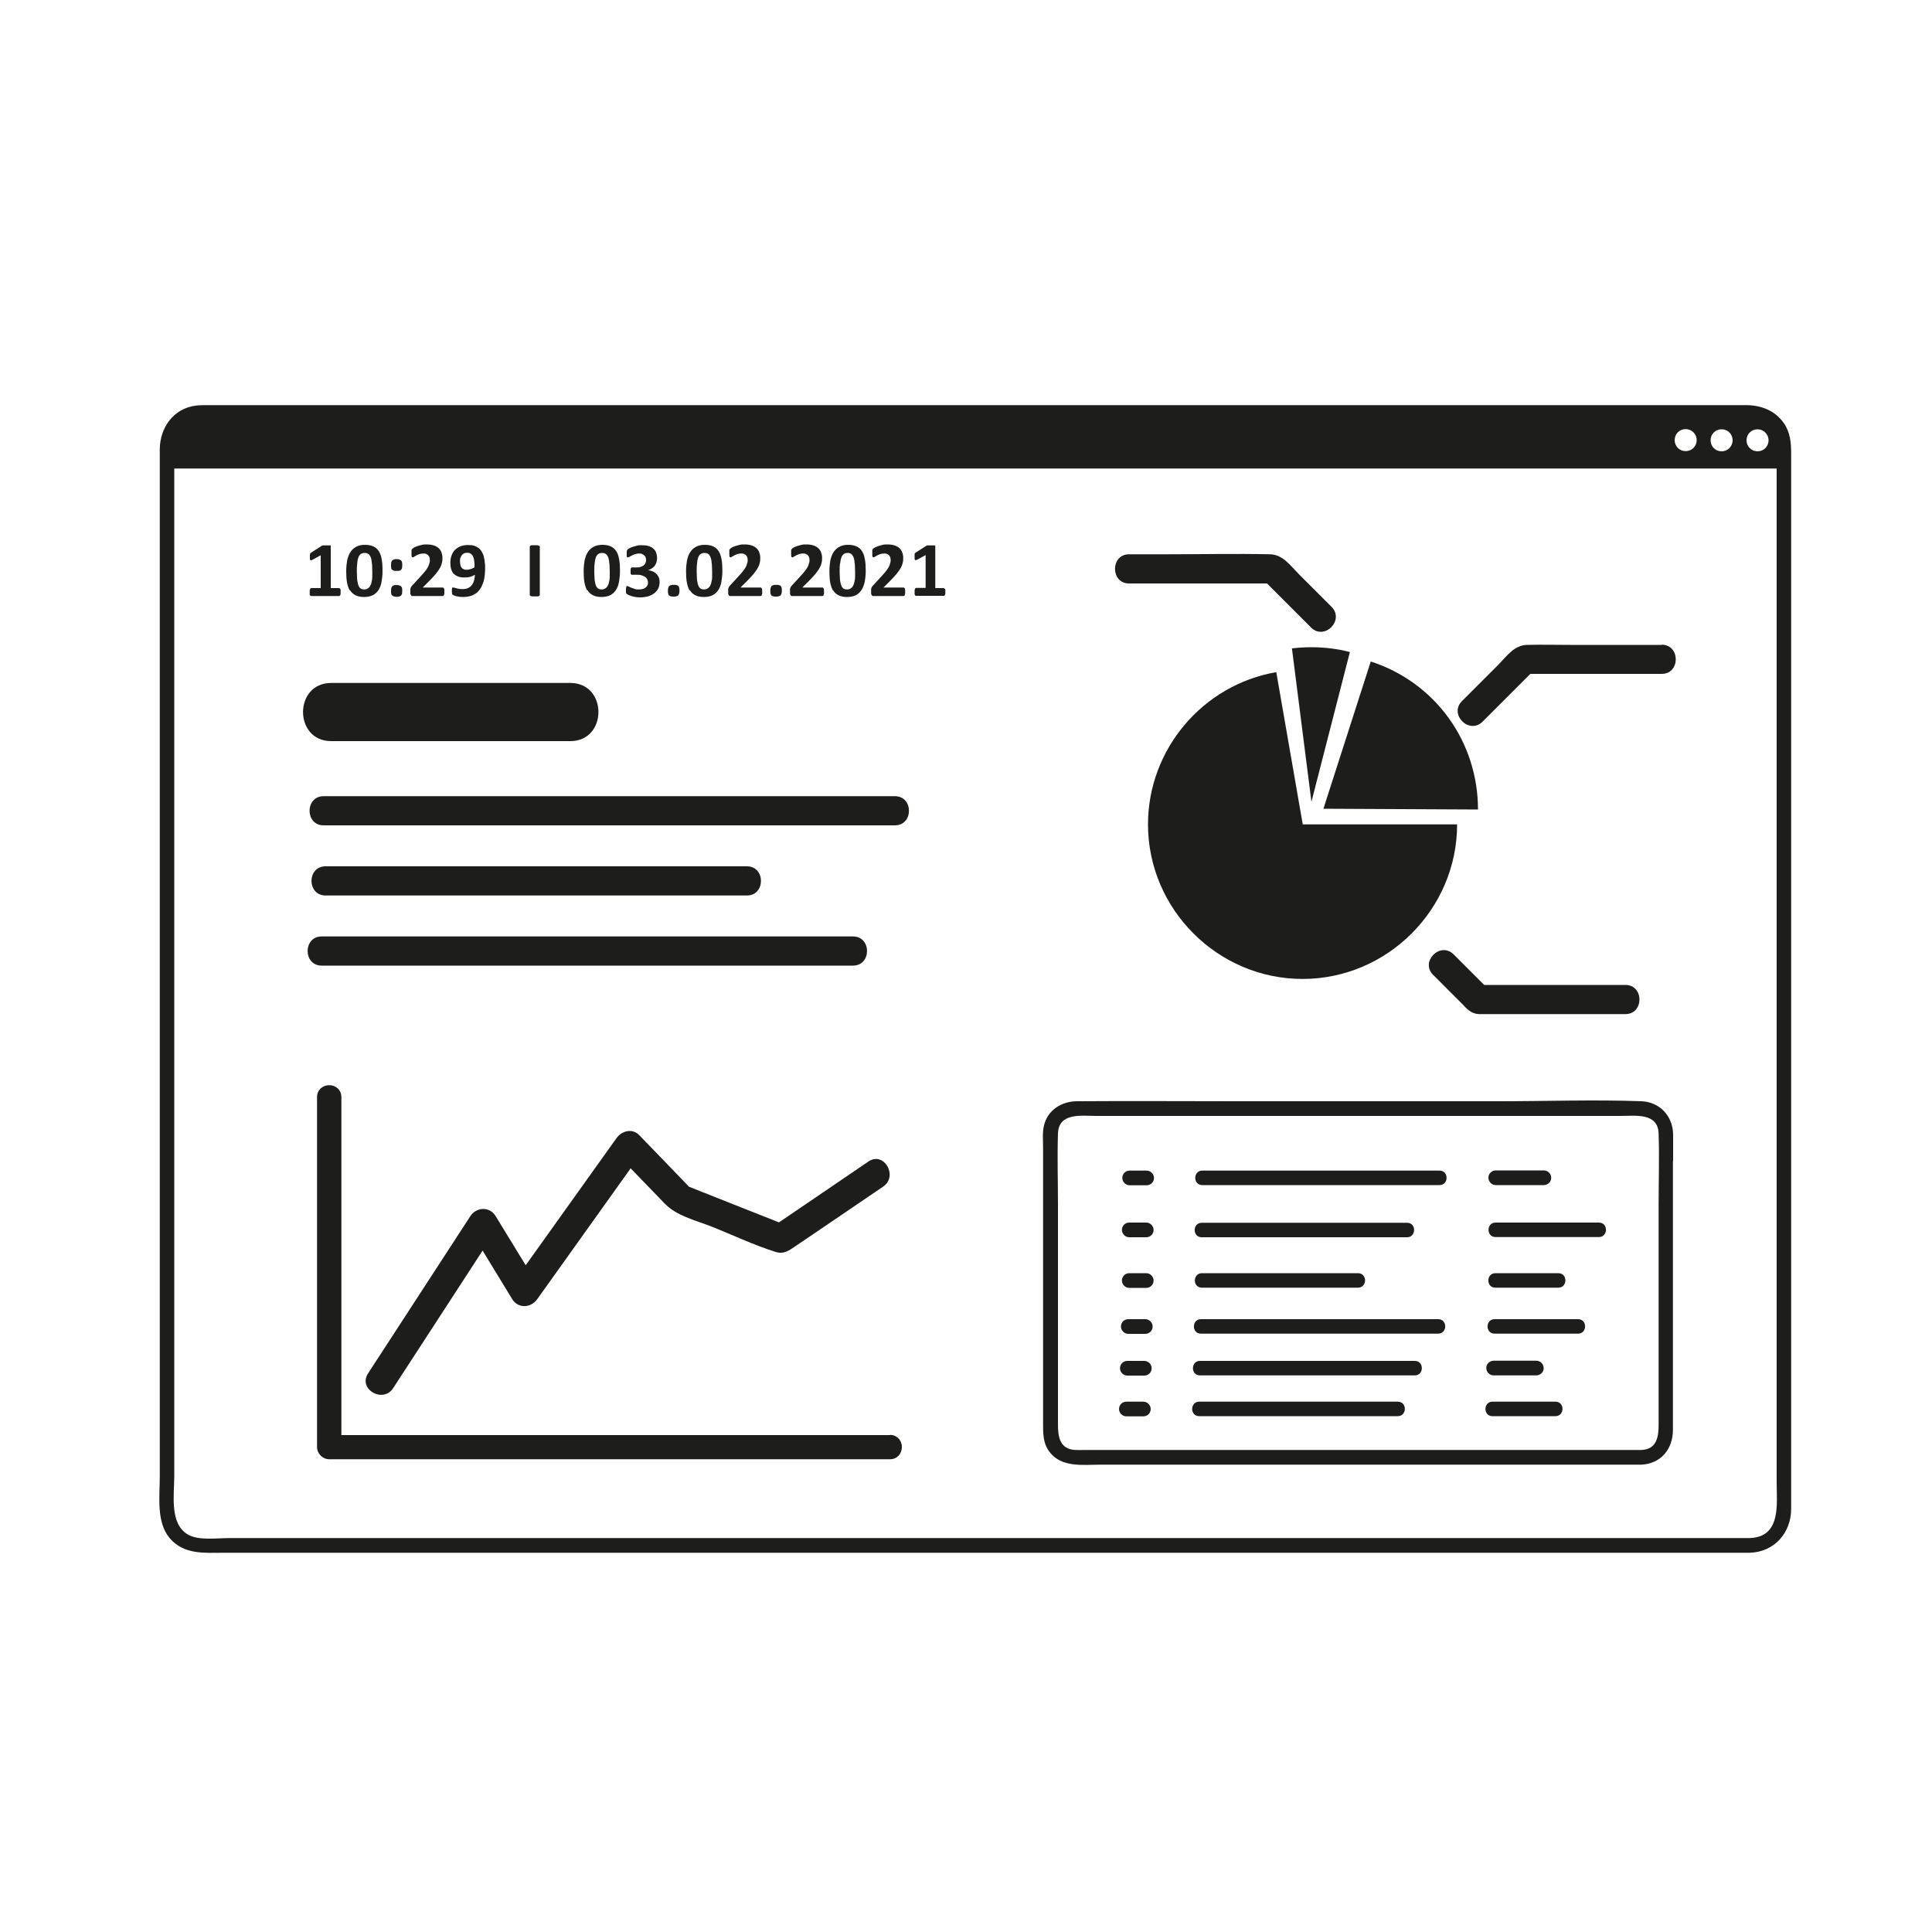 <?xml version="1.0" encoding="UTF-8"?><svg  xmlns="http://www.w3.org/2000/svg" viewBox="0 0 100 100"><defs><style>.cls-1{fill:#1d1d1b;}</style></defs><path class="cls-1" d="M92.33,21.9c-.46-.66-1.19-.93-1.96-.93H10.8c-.21,0-.43,0-.64,.02-1.18,.14-1.89,1.15-1.89,2.28,0,1.12,0,2.23,0,3.35v49.81c0,1.02-.19,2.34,.51,3.18,.75,.88,1.82,.76,2.83,.76H90.57c1.27-.04,2.14-1.03,2.14-2.28,0-.37,0-.75,0-1.12V23.5c0-.57-.04-1.11-.38-1.6Zm-2.65,.89c0,.31-.25,.57-.57,.57s-.57-.25-.57-.57,.25-.57,.57-.57,.57,.25,.57,.57Zm-2.43-.58c.31,0,.57,.25,.57,.57s-.25,.57-.57,.57-.57-.25-.57-.57,.25-.57,.57-.57Zm3.72,.01c.31,0,.57,.25,.57,.57s-.25,.57-.57,.57-.57-.25-.57-.57,.25-.57,.57-.57Zm-.41,57.39H11.85c-.62,0-1.56,.14-2.12-.18-.97-.56-.71-2.07-.71-3.02V24.25H91.96v52.49c0,1.12,.24,2.81-1.39,2.87Z"/><path class="cls-1" d="M76.5,41.89c0-1.7-.53-3.36-1.52-4.73-1-1.38-2.41-2.4-4.03-2.92l-2.45,7.62,8,.04Z"/><path class="cls-1" d="M67.43,42.67l-1.37-7.88c-3.82,.66-6.64,4.01-6.64,7.88,0,4.39,3.61,8,8,8s8-3.61,8-8h-8Z"/><path class="cls-1" d="M66.87,33.56l1.01,7.94,1.99-7.75c-.65-.17-1.32-.25-1.99-.25-.34,0-.68,.02-1.01,.06Z"/><path class="cls-1" d="M86,33.38h-4.71c-.75,0-1.5-.02-2.25,0-.66,.01-1.05,.58-1.48,1.02l-1.89,1.89c-.69,.69,.38,1.75,1.07,1.06,.82-.82,1.65-1.65,2.47-2.47h6.8c.97,0,.97-1.51,0-1.51Z"/><path class="cls-1" d="M58.45,30.2h7.13l2.28,2.28c.69,.69,1.75-.38,1.06-1.07-.56-.56-1.12-1.12-1.67-1.67-.44-.44-.85-1.04-1.51-1.05-1.79-.04-3.59,0-5.38,0h-1.92c-.97,0-.97,1.51,0,1.51Z"/><path class="cls-1" d="M75.78,52.07c.22,.22,.42,.4,.76,.42,.19,0,.38,0,.57,0h7.02c.97,0,.97-1.51,0-1.51h-7.31c-.53-.53-1.06-1.06-1.58-1.58-.69-.69-1.75,.38-1.06,1.06,.53,.53,1.07,1.07,1.6,1.6Z"/><path class="cls-1" d="M46.07,74.28H17.67v-17.5c0-.35-.27-.61-.63-.61s-.63,.26-.63,.61v18.12c0,.34,.29,.63,.63,.63h29.03c.35,0,.61-.27,.61-.63s-.26-.63-.61-.63Z"/><path class="cls-1" d="M35.65,61.41c-.85-.88-1.7-1.77-2.56-2.65-.36-.38-.91-.23-1.18,.15-1.57,2.19-3.13,4.39-4.7,6.58-.52-.85-1.04-1.7-1.56-2.55-.3-.5-.99-.47-1.3,0-1.55,2.38-3.1,4.77-4.65,7.15-.22,.33-.44,.67-.65,1-.53,.81,.77,1.57,1.3,.76,1.54-2.37,3.09-4.75,4.63-7.12,.51,.84,1.02,1.67,1.53,2.51,.31,.51,.98,.46,1.3,0,1.57-2.2,3.15-4.41,4.72-6.61l.11-.16c.59,.61,1.18,1.22,1.77,1.83,.61,.63,1.55,.85,2.35,1.16,1.12,.44,2.24,.98,3.39,1.34,.41,.13,.67-.06,.98-.27l1.55-1.05c1.01-.69,2.02-1.37,3.03-2.06,.8-.54,.04-1.85-.76-1.3-1.54,1.05-3.08,2.1-4.63,3.15-1.56-.62-3.12-1.23-4.67-1.85Z"/><path class="cls-1" d="M17.14,38.36h12.38c1.94,0,1.94-3.01,0-3.01h-12.38c-1.94,0-1.94,3.01,0,3.01Z"/><path class="cls-1" d="M46.32,41.21H16.75c-.97,0-.97,1.51,0,1.51h29.57c.97,0,.97-1.51,0-1.51Z"/><path class="cls-1" d="M16.85,46.35h21.81c.97,0,.97-1.51,0-1.51H16.85c-.97,0-.97,1.51,0,1.51Z"/><path class="cls-1" d="M40.78,49.98h3.37c.97,0,.97-1.51,0-1.51H16.65c-.97,0-.97,1.51,0,1.51h24.13Z"/><path class="cls-1" d="M86.6,60.1c0-.46,0-.93,0-1.39-.02-.95-.69-1.67-1.64-1.71-2.44-.09-4.9,0-7.35,0h-13.53c-2.78,0-5.55-.02-8.33,0-.8,0-1.54,.46-1.72,1.28-.08,.36-.04,.78-.04,1.15v14.19c0,.55-.02,1.07,.34,1.54,.63,.82,1.75,.65,2.66,.65h27.97c1.02-.05,1.63-.82,1.63-1.8,0-.54,0-1.09,0-1.63v-12.28Zm-.75,2.26v11.37c0,.61-.08,1.28-.88,1.32h-28.81c-.17,0-.35,.01-.52,0-.8-.05-.88-.71-.88-1.32v-11.37c0-1.23-.04-2.46,0-3.68,.03-1.11,1.22-.92,1.98-.92h27.15c.76,0,1.93-.18,1.96,.92,.04,1.23,0,2.46,0,3.68Z"/><path class="cls-1" d="M59.35,60.59h-.88c-.1,0-.2,.04-.27,.11-.07,.07-.11,.17-.11,.27,0,.2,.17,.38,.38,.38h.88c.1,0,.2-.04,.27-.11,.07-.07,.11-.17,.11-.27,0-.2-.17-.38-.38-.38Z"/><path class="cls-1" d="M74.51,60.59h-12.28c-.48,0-.49,.75,0,.75h12.28c.48,0,.49-.75,0-.75Z"/><path class="cls-1" d="M77.42,61.34h2.49c.2,0,.39-.17,.38-.38,0-.2-.17-.38-.38-.38h-2.49c-.2,0-.39,.17-.38,.38,0,.2,.17,.38,.38,.38Z"/><path class="cls-1" d="M59.33,63.28h-.88c-.1,0-.2,.04-.27,.11-.07,.07-.11,.17-.11,.27,0,.2,.17,.38,.38,.38h.88c.1,0,.2-.04,.27-.11,.07-.07,.11-.17,.11-.27,0-.2-.17-.38-.38-.38Z"/><path class="cls-1" d="M71.51,64.04h1.32c.48,0,.49-.75,0-.75h-10.63c-.48,0-.49,.75,0,.75h9.3Z"/><path class="cls-1" d="M82.76,63.28h-5.35c-.48,0-.49,.75,0,.75h5.35c.48,0,.49-.75,0-.75Z"/><path class="cls-1" d="M59.33,65.9h-.88c-.1,0-.2,.04-.27,.11-.07,.07-.11,.17-.11,.27,0,.2,.17,.38,.38,.38h.88c.1,0,.2-.04,.27-.11,.07-.07,.11-.17,.11-.27,0-.2-.17-.38-.38-.38Z"/><path class="cls-1" d="M62.21,66.65h8.08c.48,0,.49-.75,0-.75h-8.08c-.48,0-.49,.75,0,.75Z"/><path class="cls-1" d="M77.4,66.65h3.26c.48,0,.49-.75,0-.75h-3.26c-.48,0-.49,.75,0,.75Z"/><path class="cls-1" d="M59.28,68.28h-.88c-.1,0-.2,.04-.27,.11-.07,.07-.11,.17-.11,.27,0,.2,.17,.38,.38,.38h.88c.1,0,.2-.04,.27-.11,.07-.07,.11-.17,.11-.27,0-.2-.17-.38-.38-.38Z"/><path class="cls-1" d="M74.44,68.28h-12.28c-.48,0-.49,.75,0,.75h12.28c.48,0,.49-.75,0-.75Z"/><path class="cls-1" d="M81.68,68.28h-4.32c-.48,0-.49,.75,0,.75h4.32c.48,0,.49-.75,0-.75Z"/><path class="cls-1" d="M59.23,70.44h-.88c-.1,0-.2,.04-.27,.11-.07,.07-.11,.17-.11,.27,0,.2,.17,.38,.38,.38h.88c.1,0,.2-.04,.27-.11,.07-.07,.11-.17,.11-.27,0-.2-.17-.38-.38-.38Z"/><path class="cls-1" d="M73.23,70.44h-11.12c-.48,0-.49,.75,0,.75h11.12c.48,0,.49-.75,0-.75Z"/><path class="cls-1" d="M77.31,71.19h2.21c.2,0,.39-.17,.38-.38,0-.2-.17-.38-.38-.38h-2.21c-.2,0-.39,.17-.38,.38,0,.2,.17,.38,.38,.38Z"/><path class="cls-1" d="M59.18,72.55h-.88c-.1,0-.2,.04-.27,.11-.07,.07-.11,.17-.11,.27,0,.2,.17,.38,.38,.38h.88c.1,0,.2-.04,.27-.11,.07-.07,.11-.17,.11-.27,0-.2-.17-.38-.38-.38Z"/><path class="cls-1" d="M72.35,72.55h-10.28c-.48,0-.49,.75,0,.75h10.28c.48,0,.49-.75,0-.75Z"/><path class="cls-1" d="M80.51,72.55h-3.26c-.48,0-.49,.75,0,.75h3.26c.48,0,.49-.75,0-.75Z"/><path class="cls-1" d="M16.05,28.99s.03,.02,.05,.01c.02,0,.04-.01,.08-.03l.42-.23v1.7h-.49s-.02,0-.03,.01c0,0-.02,.02-.03,.04,0,.02-.01,.04-.02,.06,0,.03,0,.06,0,.1s0,.07,0,.1c0,.03,0,.05,.02,.06,0,.02,.02,.03,.03,.03,0,0,.02,.01,.03,.01h1.44s.02,0,.03-.01c0,0,.02-.02,.03-.03,0-.02,.01-.04,.02-.06,0-.03,0-.06,0-.1s0-.07,0-.1c0-.03,0-.05-.02-.06,0-.02-.02-.03-.03-.04-.01,0-.02-.01-.03-.01h-.43v-2.16s0-.02,0-.03c0,0-.02-.01-.03-.02-.02,0-.04,0-.07,0-.03,0-.07,0-.12,0-.04,0-.08,0-.1,0-.03,0-.05,0-.06,0-.02,0-.03,0-.04,0-.01,0-.02,0-.03,.01l-.56,.36s-.03,.02-.04,.03c0,0-.02,.02-.02,.04,0,.02,0,.03-.01,.05,0,.02,0,.05,0,.08,0,.05,0,.09,0,.12,0,.03,.01,.05,.02,.06Z"/><path class="cls-1" d="M18.12,30.55c.07,.12,.16,.2,.28,.26,.12,.06,.27,.09,.44,.09s.33-.03,.45-.09c.12-.06,.22-.15,.3-.27,.08-.12,.13-.26,.16-.43,.03-.17,.05-.36,.05-.57s-.01-.4-.04-.57c-.03-.17-.07-.31-.14-.42-.07-.12-.16-.2-.28-.26-.12-.06-.27-.09-.45-.09s-.32,.03-.45,.1c-.12,.06-.22,.15-.3,.27-.08,.12-.13,.26-.17,.43-.03,.17-.05,.36-.05,.57s.01,.4,.04,.57c.03,.17,.08,.31,.14,.42Zm.37-1.41c.01-.11,.03-.21,.06-.29,.03-.08,.07-.13,.12-.17,.05-.04,.12-.06,.2-.06,.05,0,.09,0,.13,.02s.07,.03,.1,.06c.03,.03,.05,.07,.08,.12,.02,.05,.04,.11,.05,.18,.01,.07,.02,.15,.03,.25,0,.09,.01,.2,.01,.33,0,.1,0,.2,0,.28,0,.08-.01,.16-.03,.23-.01,.07-.03,.13-.05,.18-.02,.05-.05,.09-.08,.13-.03,.03-.07,.06-.11,.08-.04,.02-.09,.03-.14,.03-.07,0-.13-.01-.18-.04-.05-.03-.09-.08-.12-.15-.03-.07-.05-.17-.07-.29-.01-.12-.02-.28-.02-.46,0-.15,0-.29,.02-.4Z"/><path class="cls-1" d="M20.3,30.82s.05,.04,.09,.05c.04,.01,.08,.02,.14,.02s.1,0,.14-.02c.04,0,.07-.03,.09-.05,.02-.02,.04-.06,.05-.09,0-.04,.01-.09,.01-.14s0-.1-.01-.14c0-.04-.03-.07-.05-.1-.02-.02-.05-.04-.09-.05-.04-.01-.08-.02-.14-.02s-.1,0-.14,.02c-.04,0-.07,.03-.09,.05-.02,.02-.04,.06-.05,.1,0,.04-.01,.09-.01,.14s0,.1,.01,.14c0,.04,.02,.07,.05,.09Z"/><path class="cls-1" d="M20.3,29.49s.05,.04,.09,.05c.04,.01,.08,.01,.14,.01s.1,0,.14-.01c.04,0,.07-.03,.09-.05,.02-.02,.04-.06,.05-.09,0-.04,.01-.08,.01-.14s0-.11-.01-.15c0-.04-.03-.07-.05-.1-.02-.02-.05-.04-.09-.05-.04-.01-.08-.02-.14-.02s-.1,0-.14,.02c-.04,.01-.07,.03-.09,.05-.02,.02-.04,.06-.05,.1,0,.04-.01,.09-.01,.15s0,.1,.01,.14c0,.04,.02,.07,.05,.09Z"/><path class="cls-1" d="M21.28,30.82s.03,.03,.05,.03c.02,0,.05,0,.08,0h1.5s.03,0,.04-.01c.01,0,.02-.02,.03-.04,0-.02,.01-.04,.02-.07,0-.03,0-.06,0-.1s0-.07,0-.1c0-.03-.01-.05-.02-.07,0-.02-.02-.03-.03-.04-.01,0-.02-.01-.04-.01h-1.03l.31-.31c.15-.15,.28-.29,.37-.4,.09-.12,.17-.22,.22-.32,.05-.09,.08-.18,.1-.27,.02-.08,.02-.17,.02-.25,0-.1-.02-.19-.05-.27-.03-.08-.08-.16-.15-.22-.07-.06-.15-.11-.25-.14-.1-.03-.22-.05-.36-.05-.09,0-.17,0-.25,.02-.08,.02-.15,.04-.22,.06-.07,.02-.12,.05-.17,.07-.04,.02-.08,.05-.09,.06-.02,.02-.03,.03-.04,.04,0,.01-.01,.02-.02,.04,0,.02,0,.03,0,.05,0,.02,0,.05,0,.08,0,.05,0,.08,0,.12,0,.03,0,.06,.01,.08,0,.02,.01,.03,.02,.04,0,0,.02,.01,.03,.01,.02,0,.04-.01,.07-.03,.03-.02,.07-.04,.12-.07,.05-.02,.1-.05,.16-.07,.06-.02,.13-.03,.21-.03,.06,0,.11,0,.15,.03,.04,.02,.08,.04,.1,.07,.03,.03,.05,.06,.06,.1,.01,.04,.02,.08,.02,.13,0,.05,0,.1-.02,.15-.01,.05-.03,.11-.06,.18-.03,.06-.07,.13-.13,.21-.06,.08-.13,.16-.22,.26l-.45,.49s-.05,.05-.07,.08c-.02,.02-.03,.05-.04,.07-.01,.03-.02,.05-.02,.08,0,.03,0,.07,0,.11,0,.05,0,.09,0,.12,0,.03,.02,.05,.03,.07Z"/><path class="cls-1" d="M23.47,29.68c.06,.07,.14,.12,.24,.16,.1,.04,.22,.05,.35,.05,.11,0,.21-.01,.3-.04,.09-.03,.16-.06,.22-.1,0,.1-.02,.19-.04,.28-.02,.09-.06,.17-.11,.24-.05,.07-.11,.12-.19,.16-.08,.04-.17,.06-.29,.06-.07,0-.13,0-.18-.01-.05,0-.1-.02-.14-.03-.04-.01-.08-.02-.11-.03-.03,0-.05-.01-.07-.01-.01,0-.02,0-.03,0,0,0-.02,.01-.02,.03,0,.01,0,.04-.01,.06,0,.03,0,.06,0,.11,0,.05,0,.09,.01,.11,0,.03,.02,.05,.03,.06,.01,.01,.04,.03,.07,.04,.03,.01,.07,.03,.12,.04,.05,.01,.1,.02,.16,.03,.06,0,.12,.01,.17,.01,.16,0,.31-.02,.43-.06,.12-.04,.22-.1,.31-.17,.08-.07,.15-.16,.21-.26,.05-.1,.09-.2,.13-.31,.03-.11,.05-.22,.06-.33,.01-.11,.02-.22,.02-.33,0-.12,0-.23-.02-.33,0-.11-.03-.21-.05-.3-.02-.09-.06-.18-.1-.25-.04-.07-.1-.14-.16-.19-.07-.05-.14-.09-.23-.12-.09-.03-.2-.04-.32-.04-.15,0-.28,.02-.4,.07-.11,.04-.21,.11-.29,.19-.08,.08-.13,.18-.17,.29-.04,.11-.06,.23-.06,.36,0,.12,.01,.24,.04,.33,.03,.1,.07,.18,.13,.25Zm.37-.81c.01-.06,.04-.1,.07-.14,.03-.04,.07-.07,.11-.09,.05-.02,.1-.03,.16-.03s.12,.01,.17,.04,.09,.07,.12,.12c.03,.06,.06,.14,.07,.23,.02,.1,.02,.22,.02,.36-.05,.04-.12,.07-.18,.09-.07,.02-.14,.04-.22,.04-.06,0-.12,0-.16-.03-.04-.02-.08-.04-.11-.08-.03-.04-.05-.08-.06-.14-.01-.05-.02-.12-.02-.19,0-.07,0-.13,.02-.18Z"/><path class="cls-1" d="M27.47,30.85s.05,.01,.08,.02c.03,0,.08,0,.13,0s.1,0,.13,0c.03,0,.06,0,.08-.02,.02,0,.03-.02,.04-.03,0-.01,.01-.02,.01-.04v-2.47s0-.03-.01-.04c0-.01-.02-.02-.04-.03-.02,0-.05-.01-.08-.02-.03,0-.08,0-.13,0s-.09,0-.13,0c-.03,0-.06,0-.08,.02-.02,0-.04,.02-.04,.03,0,.01-.01,.02-.01,.04v2.47s0,.03,.01,.04c0,.01,.02,.02,.04,.03Z"/><path class="cls-1" d="M30.41,30.55c.07,.12,.16,.2,.28,.26,.12,.06,.27,.09,.44,.09s.33-.03,.45-.09c.12-.06,.22-.15,.3-.27,.08-.12,.13-.26,.16-.43,.03-.17,.05-.36,.05-.57s-.01-.4-.04-.57c-.03-.17-.07-.31-.14-.42-.07-.12-.16-.2-.28-.26-.12-.06-.27-.09-.45-.09s-.32,.03-.45,.1c-.12,.06-.22,.15-.3,.27-.08,.12-.13,.26-.17,.43-.03,.17-.05,.36-.05,.57s.01,.4,.04,.57c.03,.17,.08,.31,.14,.42Zm.37-1.41c.01-.11,.03-.21,.06-.29,.03-.08,.07-.13,.12-.17,.05-.04,.12-.06,.2-.06,.05,0,.09,0,.13,.02,.04,.01,.07,.03,.1,.06,.03,.03,.05,.07,.08,.12,.02,.05,.04,.11,.05,.18,.01,.07,.02,.15,.03,.25,0,.09,.01,.2,.01,.33,0,.1,0,.2,0,.28,0,.08-.01,.16-.03,.23-.01,.07-.03,.13-.05,.18-.02,.05-.05,.09-.08,.13-.03,.03-.07,.06-.11,.08-.04,.02-.09,.03-.14,.03-.07,0-.13-.01-.18-.04-.05-.03-.09-.08-.12-.15-.03-.07-.05-.17-.07-.29-.01-.12-.02-.28-.02-.46,0-.15,0-.29,.02-.4Z"/><path class="cls-1" d="M32.39,30.65s.01,.03,.02,.05c0,.01,.02,.03,.03,.04,.01,.01,.04,.03,.08,.05,.04,.02,.09,.04,.15,.06,.06,.02,.13,.03,.21,.05,.08,.01,.16,.02,.25,.02,.15,0,.28-.02,.41-.05,.12-.04,.23-.09,.32-.16,.09-.07,.16-.15,.21-.25,.05-.1,.07-.22,.07-.35,0-.08-.01-.15-.04-.22-.03-.07-.07-.13-.12-.18-.05-.05-.11-.1-.19-.13s-.15-.06-.25-.07h0c.08-.02,.14-.05,.2-.09,.06-.04,.11-.08,.15-.14,.04-.05,.07-.12,.09-.18,.02-.07,.03-.14,.03-.22,0-.1-.02-.19-.05-.28-.03-.08-.08-.15-.15-.21-.07-.06-.15-.1-.25-.13-.1-.03-.21-.04-.34-.04-.1,0-.19,0-.27,.03-.08,.02-.16,.04-.22,.06-.06,.02-.12,.05-.16,.07-.04,.03-.07,.04-.08,.06-.01,.01-.02,.02-.03,.04,0,.01-.01,.02-.02,.04,0,.01,0,.03,0,.06,0,.02,0,.05,0,.08,0,.04,0,.07,0,.1,0,.03,0,.05,.01,.06,0,.01,.01,.02,.02,.03,0,0,.02,0,.03,0,.02,0,.04-.01,.08-.03,.03-.02,.08-.04,.13-.07,.05-.02,.1-.05,.17-.07,.06-.02,.13-.03,.2-.03,.06,0,.12,0,.16,.03,.05,.02,.08,.04,.11,.07,.03,.03,.05,.06,.07,.1,.01,.04,.02,.08,.02,.13,0,.06-.01,.11-.03,.16-.02,.05-.05,.09-.09,.12-.04,.03-.09,.06-.15,.08-.06,.02-.13,.03-.21,.03h-.23s-.03,0-.04,0c-.01,0-.02,.02-.03,.03,0,.01-.01,.03-.02,.06,0,.02,0,.06,0,.1,0,.04,0,.08,0,.1,0,.03,0,.05,.02,.06,0,.01,.02,.02,.03,.03,.01,0,.03,0,.04,0h.23c.1,0,.18,0,.25,.03,.07,.02,.13,.05,.18,.08,.05,.03,.08,.08,.11,.12,.02,.05,.04,.1,.04,.16,0,.06,0,.11-.03,.15-.02,.05-.05,.08-.09,.12-.04,.03-.09,.06-.14,.07-.06,.02-.12,.03-.2,.03-.09,0-.17,0-.23-.03-.07-.02-.13-.04-.18-.06-.05-.02-.09-.04-.13-.06-.03-.02-.06-.03-.07-.03-.02,0-.04,.01-.05,.04-.01,.02-.02,.07-.02,.13,0,.04,0,.07,0,.1,0,.03,0,.05,0,.07Z"/><path class="cls-1" d="M34.86,30.88c.11,0,.19-.02,.24-.06,.04-.04,.07-.13,.07-.25s-.02-.2-.06-.24c-.04-.04-.12-.06-.23-.06s-.19,.02-.24,.06c-.04,.04-.07,.13-.07,.25,0,.12,.02,.2,.06,.24,.04,.04,.12,.06,.23,.06Z"/><path class="cls-1" d="M35.71,30.55c.07,.12,.16,.2,.28,.26,.12,.06,.27,.09,.44,.09s.33-.03,.45-.09c.12-.06,.22-.15,.3-.27,.08-.12,.13-.26,.16-.43,.03-.17,.05-.36,.05-.57s-.01-.4-.04-.57c-.03-.17-.07-.31-.14-.42-.07-.12-.16-.2-.28-.26-.12-.06-.27-.09-.45-.09s-.32,.03-.45,.1c-.12,.06-.22,.15-.3,.27-.08,.12-.13,.26-.17,.43-.03,.17-.05,.36-.05,.57s.01,.4,.04,.57c.03,.17,.08,.31,.14,.42Zm.37-1.41c.01-.11,.03-.21,.06-.29,.03-.08,.07-.13,.12-.17,.05-.04,.12-.06,.2-.06,.05,0,.09,0,.13,.02,.04,.01,.07,.03,.1,.06,.03,.03,.05,.07,.08,.12,.02,.05,.04,.11,.05,.18,.01,.07,.02,.15,.03,.25,0,.09,.01,.2,.01,.33,0,.1,0,.2,0,.28,0,.08-.01,.16-.03,.23-.01,.07-.03,.13-.05,.18-.02,.05-.05,.09-.08,.13-.03,.03-.07,.06-.11,.08-.04,.02-.09,.03-.14,.03-.07,0-.13-.01-.18-.04-.05-.03-.09-.08-.12-.15-.03-.07-.05-.17-.07-.29-.01-.12-.02-.28-.02-.46,0-.15,0-.29,.02-.4Z"/><path class="cls-1" d="M37.73,30.82s.03,.03,.05,.03c.02,0,.05,0,.08,0h1.5s.03,0,.04-.01c.01,0,.02-.02,.03-.04,0-.02,.01-.04,.02-.07s0-.06,0-.1,0-.07,0-.1c0-.03-.01-.05-.02-.07,0-.02-.02-.03-.03-.04-.01,0-.02-.01-.04-.01h-1.03l.31-.31c.15-.15,.28-.29,.37-.4,.09-.12,.17-.22,.22-.32,.05-.09,.08-.18,.1-.27,.02-.08,.02-.17,.02-.25,0-.1-.02-.19-.05-.27-.03-.08-.08-.16-.15-.22-.07-.06-.15-.11-.25-.14-.1-.03-.22-.05-.36-.05-.09,0-.17,0-.25,.02-.08,.02-.15,.04-.22,.06-.07,.02-.12,.05-.17,.07-.04,.02-.08,.05-.09,.06-.02,.02-.03,.03-.04,.04,0,.01-.01,.02-.02,.04,0,.02,0,.03,0,.05,0,.02,0,.05,0,.08,0,.05,0,.08,0,.12,0,.03,0,.06,.01,.08,0,.02,.01,.03,.02,.04,0,0,.02,.01,.03,.01,.02,0,.04-.01,.07-.03,.03-.02,.07-.04,.12-.07,.05-.02,.1-.05,.16-.07,.06-.02,.13-.03,.21-.03,.06,0,.11,0,.15,.03,.04,.02,.08,.04,.1,.07,.03,.03,.05,.06,.06,.1,.01,.04,.02,.08,.02,.13,0,.05,0,.1-.02,.15-.01,.05-.03,.11-.06,.18-.03,.06-.07,.13-.13,.21-.06,.08-.13,.16-.22,.26l-.45,.49s-.05,.05-.07,.08c-.02,.02-.03,.05-.04,.07-.01,.03-.02,.05-.02,.08,0,.03,0,.07,0,.11,0,.05,0,.09,0,.12,0,.03,.02,.05,.03,.07Z"/><path class="cls-1" d="M40.16,30.88c.11,0,.19-.02,.24-.06,.04-.04,.07-.13,.07-.25s-.02-.2-.06-.24c-.04-.04-.12-.06-.23-.06s-.19,.02-.24,.06c-.04,.04-.07,.13-.07,.25,0,.12,.02,.2,.06,.24,.04,.04,.12,.06,.23,.06Z"/><path class="cls-1" d="M40.93,30.82s.03,.03,.05,.03c.02,0,.05,0,.08,0h1.5s.03,0,.04-.01c.01,0,.02-.02,.03-.04,0-.02,.01-.04,.02-.07s0-.06,0-.1,0-.07,0-.1c0-.03-.01-.05-.02-.07,0-.02-.02-.03-.03-.04-.01,0-.02-.01-.04-.01h-1.03l.31-.31c.15-.15,.28-.29,.37-.4,.09-.12,.17-.22,.22-.32,.05-.09,.08-.18,.1-.27,.02-.08,.02-.17,.02-.25,0-.1-.02-.19-.05-.27-.03-.08-.08-.16-.15-.22-.07-.06-.15-.11-.25-.14-.1-.03-.22-.05-.36-.05-.09,0-.17,0-.25,.02-.08,.02-.15,.04-.22,.06-.07,.02-.12,.05-.17,.07s-.08,.05-.09,.06c-.02,.02-.03,.03-.04,.04,0,.01-.01,.02-.02,.04,0,.02,0,.03,0,.05,0,.02,0,.05,0,.08,0,.05,0,.08,0,.12,0,.03,0,.06,.01,.08,0,.02,.01,.03,.02,.04,0,0,.02,.01,.03,.01,.02,0,.04-.01,.07-.03,.03-.02,.07-.04,.12-.07,.05-.02,.1-.05,.16-.07,.06-.02,.13-.03,.21-.03,.06,0,.11,0,.15,.03,.04,.02,.08,.04,.1,.07,.03,.03,.05,.06,.06,.1,.01,.04,.02,.08,.02,.13,0,.05,0,.1-.02,.15-.01,.05-.03,.11-.06,.18-.03,.06-.07,.13-.13,.21-.06,.08-.13,.16-.22,.26l-.45,.49s-.05,.05-.07,.08c-.02,.02-.03,.05-.04,.07-.01,.03-.02,.05-.02,.08,0,.03,0,.07,0,.11,0,.05,0,.09,0,.12,0,.03,.02,.05,.03,.07Z"/><path class="cls-1" d="M43.12,30.55c.07,.12,.16,.2,.28,.26,.12,.06,.27,.09,.44,.09s.33-.03,.45-.09,.22-.15,.3-.27c.08-.12,.13-.26,.17-.43,.03-.17,.05-.36,.05-.57s-.01-.4-.04-.57c-.03-.17-.07-.31-.14-.42-.07-.12-.16-.2-.28-.26-.12-.06-.27-.09-.45-.09s-.32,.03-.45,.1c-.12,.06-.22,.15-.3,.27-.08,.12-.13,.26-.17,.43-.03,.17-.05,.36-.05,.57s.01,.4,.04,.57c.03,.17,.08,.31,.14,.42Zm.37-1.41c.01-.11,.03-.21,.06-.29,.03-.08,.07-.13,.12-.17,.05-.04,.12-.06,.2-.06,.05,0,.09,0,.12,.02,.04,.01,.07,.03,.1,.06,.03,.03,.05,.07,.08,.12,.02,.05,.04,.11,.05,.18,.01,.07,.02,.15,.03,.25,0,.09,.01,.2,.01,.33,0,.1,0,.2,0,.28,0,.08-.01,.16-.03,.23-.01,.07-.03,.13-.05,.18-.02,.05-.05,.09-.08,.13-.03,.03-.07,.06-.11,.08-.04,.02-.09,.03-.14,.03-.07,0-.13-.01-.18-.04-.05-.03-.09-.08-.12-.15-.03-.07-.05-.17-.07-.29-.01-.12-.02-.28-.02-.46,0-.15,0-.29,.02-.4Z"/><path class="cls-1" d="M45.13,30.82s.03,.03,.05,.03c.02,0,.05,0,.08,0h1.5s.03,0,.04-.01c.01,0,.02-.02,.03-.04,0-.02,.01-.04,.02-.07,0-.03,0-.06,0-.1s0-.07,0-.1c0-.03-.01-.05-.02-.07,0-.02-.02-.03-.03-.04-.01,0-.02-.01-.04-.01h-1.03l.31-.31c.15-.15,.28-.29,.37-.4,.09-.12,.17-.22,.22-.32,.05-.09,.08-.18,.1-.27,.02-.08,.02-.17,.02-.25,0-.1-.02-.19-.05-.27-.03-.08-.08-.16-.15-.22-.07-.06-.15-.11-.25-.14-.1-.03-.22-.05-.36-.05-.09,0-.17,0-.25,.02-.08,.02-.15,.04-.22,.06-.07,.02-.12,.05-.17,.07s-.08,.05-.09,.06c-.02,.02-.03,.03-.04,.04,0,.01-.01,.02-.02,.04,0,.02,0,.03,0,.05,0,.02,0,.05,0,.08,0,.05,0,.08,0,.12,0,.03,0,.06,.01,.08,0,.02,.01,.03,.02,.04,0,0,.02,.01,.03,.01,.02,0,.04-.01,.07-.03,.03-.02,.07-.04,.12-.07,.05-.02,.1-.05,.16-.07,.06-.02,.13-.03,.21-.03,.06,0,.11,0,.15,.03,.04,.02,.08,.04,.1,.07,.03,.03,.05,.06,.06,.1,.01,.04,.02,.08,.02,.13,0,.05,0,.1-.02,.15-.01,.05-.03,.11-.06,.18-.03,.06-.07,.13-.13,.21-.06,.08-.13,.16-.22,.26l-.45,.49s-.05,.05-.07,.08c-.02,.02-.03,.05-.04,.07-.01,.03-.02,.05-.02,.08,0,.03,0,.07,0,.11,0,.05,0,.09,0,.12,0,.03,.02,.05,.03,.07Z"/><path class="cls-1" d="M48.9,30.49s-.02-.03-.03-.04c-.01,0-.02-.01-.03-.01h-.43v-2.16s0-.02,0-.03c0,0-.02-.01-.03-.02-.02,0-.04,0-.07,0-.03,0-.07,0-.12,0-.04,0-.08,0-.1,0-.03,0-.05,0-.06,0-.02,0-.03,0-.04,0-.01,0-.02,0-.03,.01l-.56,.36s-.03,.02-.04,.03c0,0-.02,.02-.02,.04,0,.02,0,.03,0,.05,0,.02,0,.05,0,.08,0,.05,0,.09,0,.12,0,.03,.01,.05,.02,.06,.01,.01,.03,.02,.05,.01,.02,0,.04-.01,.08-.03l.42-.23v1.7h-.49s-.02,0-.03,.01c0,0-.02,.02-.03,.04,0,.02-.01,.04-.02,.06,0,.03,0,.06,0,.1s0,.07,0,.1c0,.03,.01,.05,.02,.06,0,.02,.02,.03,.02,.03,0,0,.02,.01,.03,.01h1.44s.02,0,.03-.01c0,0,.02-.02,.03-.03,0-.02,.01-.04,.02-.06,0-.03,0-.06,0-.1s0-.07,0-.1c0-.03,0-.05-.02-.06Z"/></svg>
